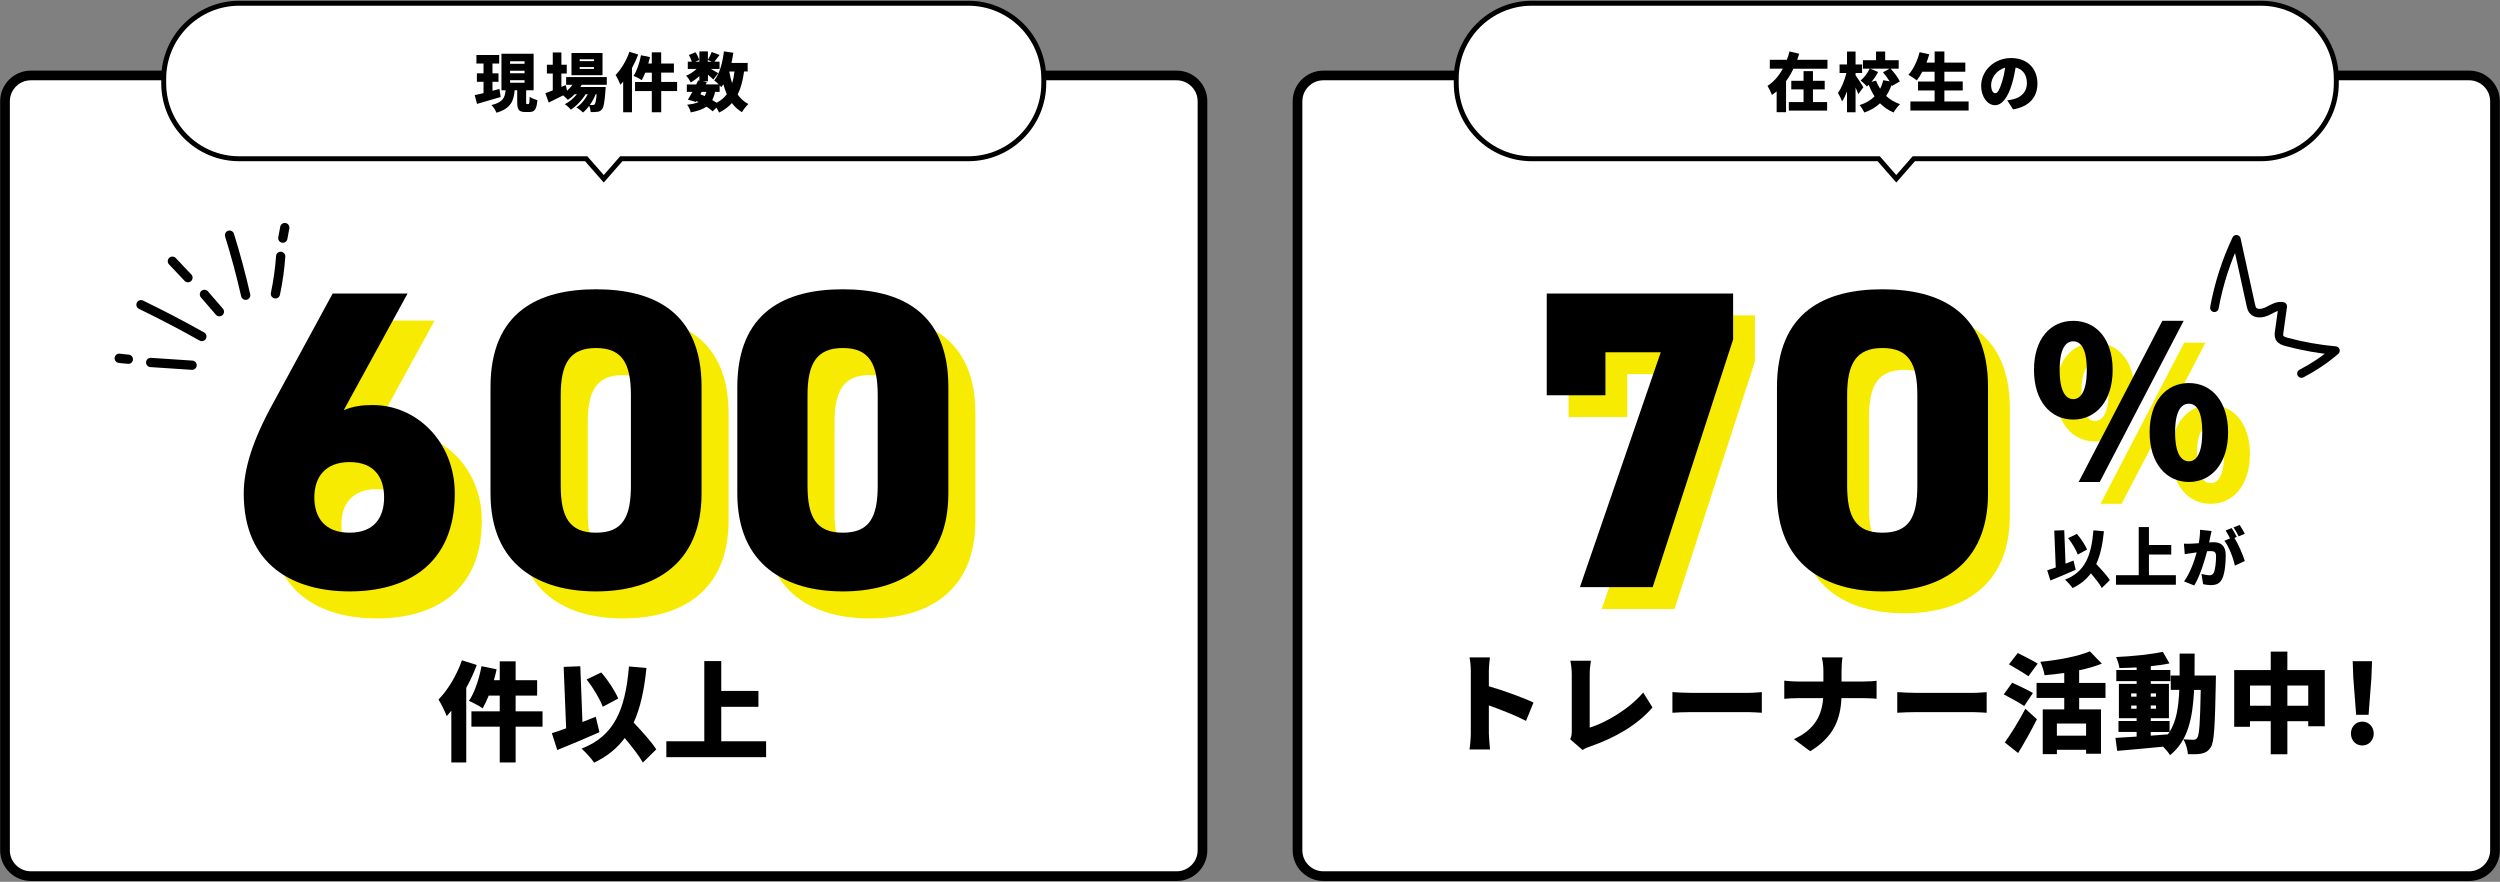 <?xml version="1.0" encoding="UTF-8"?><svg id="_レイヤー_1" xmlns="http://www.w3.org/2000/svg" width="774" height="273" viewBox="0 0 774 273"><rect x="0" y="0" width="774" height="273" fill="#808080" stroke="none"/><defs><style>.cls-1{stroke-width:2.65px;}.cls-1,.cls-2{fill:none;stroke:#000;stroke-linecap:round;stroke-linejoin:round;}.cls-2{stroke-width:2.87px;}.cls-3{fill:#f8eb02;}.cls-4{fill:#fff;}</style></defs><rect class="cls-4" x="1.55" y="23.36" width="370.75" height="247.89" rx="8" ry="8"/><path d="M364.29,24.86c3.58,0,6.5,2.92,6.5,6.5v231.89c0,3.58-2.92,6.5-6.5,6.5H9.55c-3.58,0-6.5-2.92-6.5-6.5V31.36c0-3.58,2.92-6.5,6.5-6.5h354.74M364.29,21.86H9.55C4.3,21.86.05,26.12.05,31.36v231.89c0,5.25,4.25,9.5,9.5,9.5h354.74c5.25,0,9.5-4.25,9.5-9.5V31.36c0-5.25-4.25-9.5-9.5-9.5h0Z"/><rect class="cls-4" x="401.71" y="23.36" width="370.75" height="247.89" rx="8" ry="8"/><path d="M764.45,24.86c3.58,0,6.5,2.92,6.5,6.5v231.89c0,3.58-2.92,6.5-6.5,6.5h-354.74c-3.58,0-6.5-2.92-6.5-6.5V31.36c0-3.58,2.92-6.5,6.5-6.5h354.74M764.45,21.86h-354.74c-5.25,0-9.5,4.25-9.5,9.5v231.89c0,5.25,4.25,9.5,9.5,9.5h354.74c5.25,0,9.5-4.25,9.5-9.5V31.36c0-5.25-4.25-9.5-9.5-9.5h0Z"/><path class="cls-3" d="M636.48,121.28c0-9.63,5.1-15.19,12.15-15.19s12.21,5.56,12.21,15.19-5.17,15.38-12.21,15.38-12.15-5.75-12.15-15.38ZM652.83,121.28c0-6.72-1.94-8.85-4.2-8.85s-4.2,2.13-4.2,8.85,1.94,9.05,4.2,9.05,4.2-2.33,4.2-9.05ZM676.23,106.09h6.59l-25.98,49.89h-6.53l25.91-49.89ZM672.28,140.6c0-9.63,5.17-15.25,12.15-15.25s12.15,5.62,12.15,15.25-5.17,15.38-12.15,15.38-12.15-5.75-12.15-15.38ZM688.57,140.6c0-6.79-1.87-8.85-4.14-8.85s-4.26,2.07-4.26,8.85,2,8.98,4.26,8.98,4.14-2.26,4.14-8.98Z"/><path class="cls-3" d="M485.63,129.13v-31.49h57.7v14.23l-24.9,76.67h-22.53l25.03-72.72h-17.13v13.31h-18.18Z"/><path class="cls-3" d="M589.58,189.86c-17.65,0-32.67-8.17-32.67-30.3v-32.94c0-23.45,15.02-30.3,32.67-30.3s32.67,6.85,32.67,30.17v33.07c0,22.13-15.02,30.3-32.67,30.3ZM578.64,157.06c0,9.75,2.63,14.62,10.93,14.62s10.8-4.88,10.8-14.62v-27.93c0-9.75-2.63-14.62-10.8-14.62s-10.93,4.87-10.93,14.62v27.93Z"/><path class="cls-3" d="M114.78,135.35c3.03-1.19,5.4-1.58,8.96-1.58,13.7,0,25.43,11.46,25.43,27.4,0,22.13-15.02,30.3-32.54,30.3s-32.8-8.17-32.8-30.3c0-7.51,2.63-16.34,9.35-28.46l18.18-33.46h23.19l-19.76,36.1ZM116.62,173.29c7.51,0,10.67-4.61,10.67-10.93s-3.16-10.93-10.67-10.93-10.93,4.61-10.93,10.93,3.29,10.93,10.93,10.93Z"/><path class="cls-3" d="M192.9,191.47c-17.65,0-32.67-8.17-32.67-30.3v-32.94c0-23.45,15.02-30.3,32.67-30.3s32.67,6.85,32.67,30.17v33.07c0,22.13-15.02,30.3-32.67,30.3ZM181.97,158.67c0,9.75,2.63,14.62,10.93,14.62s10.8-4.88,10.8-14.62v-27.93c0-9.75-2.63-14.62-10.8-14.62s-10.93,4.87-10.93,14.62v27.93Z"/><path class="cls-3" d="M269.32,191.47c-17.65,0-32.67-8.17-32.67-30.3v-32.94c0-23.45,15.02-30.3,32.67-30.3s32.67,6.85,32.67,30.17v33.07c0,22.13-15.02,30.3-32.67,30.3ZM258.38,158.67c0,9.75,2.63,14.62,10.93,14.62s10.8-4.88,10.8-14.62v-27.93c0-9.75-2.63-14.62-10.8-14.62s-10.93,4.87-10.93,14.62v27.93Z"/><path class="cls-4" d="M181.49,49.14h-107.43c-12.89,0-23.37-10.48-23.37-23.37v-1.39c0-12.89,10.48-23.37,23.37-23.37h225.71c12.89,0,23.37,10.48,23.37,23.37v1.39c0,12.89-10.48,23.37-23.37,23.37h-107.43l-5.43,6.2-5.43-6.2Z"/><path d="M299.78,1.77c12.47,0,22.61,10.14,22.61,22.61v1.39c0,12.47-10.14,22.61-22.61,22.61h-107.77l-.46.52-4.63,5.29-4.63-5.29-.46-.52h-107.77c-12.47,0-22.61-10.14-22.61-22.61v-1.39c0-12.47,10.14-22.61,22.61-22.61h225.71M299.78.24H74.06c-13.33,0-24.14,10.81-24.14,24.14v1.39c0,13.33,10.81,24.14,24.14,24.14h107.08l5.78,6.6,5.78-6.6h107.08c13.33,0,24.14-10.81,24.14-24.14v-1.39c0-13.33-10.81-24.14-24.14-24.14h0Z"/><path d="M155.01,30.03c-2.5.75-5.21,1.52-7.33,2.14l-.71-2.71c.77-.16,1.72-.4,2.73-.63v-3.5h-2.06v-2.63h2.06v-3.03h-2.2v-2.65h7.05v2.65h-2.08v3.03h1.86v2.63h-1.86v2.77c.71-.18,1.45-.38,2.16-.57l.38,2.52ZM163.58,32.23c.28,0,.36-.32.4-2.28.54.44,1.68.87,2.4,1.05-.24,2.87-.89,3.68-2.48,3.68h-1.27c-2.06,0-2.5-.81-2.5-3.13v-3.6h-.79c-.3,3.27-1.15,5.62-5.62,6.95-.28-.71-.99-1.82-1.56-2.38,3.66-.87,4.14-2.36,4.38-4.58h-1.29v-11.31h9.96v11.31h-2.32v3.58c0,.63.04.69.28.69h.42ZM157.92,19.75h4.48v-.79h-4.48v.79ZM157.92,22.68h4.48v-.79h-4.48v.79ZM157.92,25.61h4.48v-.77h-4.48v.77Z"/><path d="M180.08,26.25c-.12.24-.26.48-.4.69h7.84s-.02.63-.06.95c-.26,3.74-.58,5.37-1.11,5.98-.42.5-.89.67-1.43.75-.48.08-1.21.1-2.04.08-.04-.57-.2-1.35-.48-1.92-.59.81-1.25,1.54-1.92,2.06-.5-.54-1.33-1.19-2.04-1.58,1.43-.87,2.69-2.44,3.54-4.08h-.69c-1.07,1.8-2.89,3.72-4.56,4.77-.46-.57-1.21-1.27-1.88-1.68,1.35-.65,2.71-1.82,3.76-3.09h-.69c-.65.67-1.37,1.27-2.1,1.74-.32-.36-.95-.95-1.47-1.39-1.54.79-3.11,1.57-4.46,2.22l-1.05-2.91c.63-.22,1.43-.52,2.3-.85v-5.23h-1.82v-2.71h1.82v-3.8h2.67v3.8h1.66v2.71h-1.66v4.14l1.33-.55.44,1.72c.61-.54,1.19-1.15,1.64-1.82h-1.94v-2.4h12.58v2.4h-7.8ZM186.54,23.29h-9.61v-6.89h9.61v6.89ZM183.89,18.34h-4.42v.59h4.42v-.59ZM183.89,20.76h-4.42v.59h4.42v-.59ZM184.42,29.18c-.44,1.11-1.07,2.28-1.8,3.33.4.02.71.02.91.02.26,0,.42-.04.57-.24.24-.26.46-1.13.63-3.11h-.32Z"/><path d="M197.58,16.88c-.52,1.39-1.17,2.83-1.92,4.2v13.67h-2.73v-9.49c-.28.36-.58.69-.85.99-.26-.71-1.03-2.32-1.5-3.03,1.7-1.72,3.35-4.46,4.3-7.19l2.71.85ZM209.64,28.19h-4.93v6.56h-2.91v-6.56h-5.19v-2.81h5.19v-2.89h-2.02c-.36.89-.73,1.68-1.11,2.34-.57-.42-1.82-1.07-2.52-1.37,1.03-1.5,1.86-4.02,2.3-6.36l2.77.57c-.14.65-.3,1.33-.5,2h1.07v-3.47h2.91v3.47h3.94v2.81h-3.94v2.89h4.93v2.81Z"/><path d="M230.36,22.15c-.38,2.79-.99,5.15-1.98,7.11.87,1.25,1.96,2.26,3.33,2.95-.65.58-1.56,1.72-2,2.52-1.25-.75-2.28-1.7-3.11-2.81-1.05,1.17-2.36,2.14-3.96,2.93-.16-.38-.5-.97-.85-1.53l-1.13,1.15c-.5-.46-1.17-.95-1.92-1.45-1.19.83-2.77,1.37-4.89,1.78-.16-.81-.65-1.8-1.13-2.38,1.49-.16,2.63-.4,3.55-.83-.22-.1-.42-.2-.63-.3l-.16.28-2.51-.73c.42-.67.91-1.5,1.39-2.4h-1.72v-2.3h2.91c.22-.44.42-.85.59-1.25l.38.08v-1.41c-.83.77-1.78,1.47-2.65,1.96-.32-.61-.93-1.57-1.45-2.08,1.11-.44,2.32-1.23,3.25-2.1h-2.73v-2.24h1.25c-.2-.63-.55-1.45-.91-2.08l2.04-.85c.5.73.99,1.72,1.15,2.42l-1.19.52h1.25v-3.19h2.63v2.59c.42-.69.91-1.7,1.19-2.42l2.42.93c-.59.75-1.15,1.53-1.6,2.08h1.6v2.24h-2.69c.87.48,1.92,1.07,2.28,1.31l-1.51,1.96c-.4-.4-1.03-.95-1.68-1.51v2.08h-1.58l1.23.26-.34.69h4.06c-.48-.46-1.05-.95-1.43-1.23,1.66-2,2.59-5.43,3.01-8.99l2.91.42c-.16,1.07-.34,2.12-.57,3.15h5.01v2.65h-1.07ZM216.83,29.18c.46.18.91.38,1.35.58.2-.38.38-.81.51-1.31h-1.47l-.4.73ZM219.13,19.12h1.25l-1.25-.55v.55ZM221.39,28.44c-.2.99-.5,1.82-.87,2.54.48.28.93.57,1.33.83,1.33-.67,2.36-1.56,3.17-2.63-.42-.95-.77-2-1.07-3.09-.2.32-.4.61-.61.89-.14-.16-.32-.36-.54-.55v2.02h-1.41ZM225.78,22.15c.22,1.27.51,2.5.89,3.62.34-1.09.58-2.3.73-3.62h-1.62Z"/><path class="cls-4" d="M581.65,49.14h-107.43c-12.89,0-23.37-10.48-23.37-23.37v-1.39c0-12.89,10.48-23.37,23.37-23.37h225.71c12.89,0,23.37,10.48,23.37,23.37v1.39c0,12.89-10.48,23.37-23.37,23.37h-107.43l-5.43,6.2-5.43-6.2Z"/><path d="M699.94,1.77c12.47,0,22.61,10.14,22.61,22.61v1.39c0,12.47-10.14,22.61-22.61,22.61h-107.77l-.46.52-4.63,5.29-4.63-5.29-.46-.52h-107.77c-12.47,0-22.61-10.14-22.61-22.61v-1.39c0-12.47,10.14-22.61,22.61-22.61h225.71M699.94.24h-225.71c-13.33,0-24.14,10.81-24.14,24.14v1.39c0,13.33,10.81,24.14,24.14,24.14h107.08l5.78,6.6,5.78-6.6h107.08c13.33,0,24.14-10.81,24.14-24.14v-1.39c0-13.33-10.81-24.14-24.14-24.14h0Z"/><path d="M565.78,18.52v2.75h-10.54c-.63,1.35-1.39,2.65-2.28,3.86v9.61h-2.91v-6.46c-.46.4-.95.77-1.46,1.11-.3-.81-.93-2.1-1.37-2.81,1.98-1.25,3.57-3.17,4.73-5.31h-4.02v-2.75h5.29c.34-.87.59-1.74.81-2.59l3.01.71c-.2.63-.42,1.25-.63,1.88h9.37ZM561.28,31.59h4.4v2.65h-11.86v-2.65h4.56v-3.92h-3.8v-2.65h3.8v-2.99h2.91v2.99h3.64v2.65h-3.64v3.92Z"/><path d="M575.35,29.12c-.22-.58-.53-1.31-.87-2.04v7.68h-2.65v-6.44c-.46,1.21-.97,2.28-1.54,3.09-.24-.79-.85-1.92-1.27-2.63,1.13-1.53,2.1-3.98,2.63-6.18h-2.12v-2.65h2.3v-4h2.65v4h2.02v2.65h-2.02v.71c.55.73,2.08,3.13,2.42,3.68l-1.54,2.12ZM585.75,26.62c-.04-.1-.08-.2-.12-.3-.46,1.21-.99,2.34-1.68,3.39,1.19,1.09,2.61,1.96,4.3,2.54-.65.59-1.56,1.78-2,2.58-1.64-.69-3.03-1.66-4.2-2.85-1.29,1.21-2.87,2.18-4.85,2.85-.3-.65-.99-1.74-1.45-2.3,1.94-.59,3.47-1.53,4.61-2.69-.69-1.07-1.29-2.28-1.8-3.57-.2.18-.38.36-.57.51-.44-.55-1.35-1.39-1.96-1.86,1.11-.85,2.18-2.32,2.83-3.66h-2.1v-2.63h4.06v-2.67h2.83v2.67h4.18v2.63h-2.5c1.13,1.21,2.34,2.79,2.85,3.96l-2.44,1.41ZM580.82,24.96c.34.89.75,1.72,1.27,2.51.44-.83.75-1.72.97-2.65l1.98.38c-.57-.95-1.35-1.98-2.06-2.81l2-1.13h-5.96l2.44,1.03c-.57,1.09-1.27,2.14-2.04,3.05l1.41-.38Z"/><path d="M609.48,31.42v2.81h-18.02v-2.81h7.49v-3.41h-5.13v-2.77h5.13v-3.03h-3.8c-.55,1.03-1.13,1.96-1.72,2.69-.57-.5-1.86-1.35-2.59-1.74,1.52-1.62,2.79-4.34,3.47-7.01l2.99.67c-.24.87-.53,1.72-.87,2.57h2.54v-3.45h3.01v3.45h6.48v2.81h-6.48v3.03h5.68v2.77h-5.68v3.41h7.53Z"/><path d="M621.45,31.06c.83-.1,1.37-.22,1.92-.36,2.5-.61,4.16-2.36,4.16-4.93s-1.23-4.34-3.49-4.87c-.26,1.58-.61,3.31-1.15,5.11-1.17,3.92-2.93,6.56-5.25,6.56s-4.28-2.63-4.28-5.98c0-4.66,4.02-8.62,9.27-8.62s8.16,3.45,8.16,7.9c0,4.12-2.44,7.15-7.55,8l-1.8-2.81ZM620.81,20.96c-2.91.79-4.36,3.43-4.36,5.31,0,1.7.59,2.59,1.27,2.59.79,0,1.39-1.19,2.08-3.47.44-1.33.77-2.89,1.01-4.44Z"/><path d="M147.6,205.88c-.87,2.34-1.97,4.79-3.25,7.09v23.09h-4.62v-16.03c-.47.6-.97,1.17-1.44,1.67-.43-1.21-1.74-3.92-2.54-5.12,2.88-2.91,5.66-7.53,7.26-12.15l4.58,1.44ZM167.97,224.98h-8.33v11.08h-4.92v-11.08h-8.77v-4.75h8.77v-4.88h-3.41c-.6,1.5-1.24,2.84-1.87,3.95-.97-.7-3.08-1.81-4.25-2.31,1.74-2.54,3.15-6.79,3.88-10.74l4.68.97c-.23,1.1-.5,2.24-.84,3.38h1.81v-5.86h4.92v5.86h6.66v4.75h-6.66v4.88h8.33v4.75Z"/><path d="M185.58,226.69c-4.35,1.94-9.2,3.95-13.05,5.52l-1.67-5.22c1.27-.4,2.78-.9,4.42-1.51l-.77-19.01,5.15-.2.67,17.27c1.37-.54,2.78-1.1,4.12-1.64l1.14,4.79ZM199.03,236.09c-1.14-2.07-3.38-4.92-5.62-7.6-2.38,3.21-5.45,5.72-9.47,7.63-.67-1.07-2.71-3.31-3.88-4.35,10.14-3.92,13.55-12.05,14.66-25.43l5.42.47c-.67,6.73-1.87,12.31-3.95,16.9,2.61,2.81,5.55,5.99,6.99,8.3l-4.15,4.08ZM186.62,218.83c-.84-2.34-2.98-5.92-4.99-8.47l4.52-2.17c2.14,2.44,4.25,5.72,5.25,8.06l-4.79,2.58Z"/><path d="M237.19,229.5v4.92h-30.89v-4.92h11.75v-24.83h5.25v9.24h11.51v4.92h-11.51v10.67h13.89Z"/><path d="M106.41,126.98c3.03-1.19,5.4-1.58,8.96-1.58,13.7,0,25.43,11.46,25.43,27.4,0,22.13-15.02,30.3-32.54,30.3s-32.8-8.17-32.8-30.3c0-7.51,2.63-16.34,9.35-28.46l18.18-33.46h23.19l-19.76,36.1ZM108.25,164.92c7.51,0,10.67-4.61,10.67-10.93s-3.16-10.93-10.67-10.93-10.93,4.61-10.93,10.93,3.29,10.93,10.93,10.93Z"/><path d="M184.53,183.1c-17.65,0-32.67-8.17-32.67-30.3v-32.94c0-23.45,15.02-30.3,32.67-30.3s32.67,6.85,32.67,30.17v33.07c0,22.13-15.02,30.3-32.67,30.3ZM173.6,150.3c0,9.75,2.63,14.62,10.93,14.62s10.8-4.88,10.8-14.62v-27.93c0-9.75-2.63-14.62-10.8-14.62s-10.93,4.87-10.93,14.62v27.93Z"/><path d="M260.94,183.1c-17.65,0-32.67-8.17-32.67-30.3v-32.94c0-23.45,15.02-30.3,32.67-30.3s32.67,6.85,32.67,30.17v33.07c0,22.13-15.02,30.3-32.67,30.3ZM250.01,150.3c0,9.75,2.63,14.62,10.93,14.62s10.8-4.88,10.8-14.62v-27.93c0-9.75-2.63-14.62-10.8-14.62s-10.93,4.87-10.93,14.62v27.93Z"/><path d="M629.72,114.52c0-9.63,5.1-15.19,12.15-15.19s12.21,5.56,12.21,15.19-5.17,15.38-12.21,15.38-12.15-5.75-12.15-15.38ZM646.07,114.52c0-6.72-1.94-8.85-4.2-8.85s-4.2,2.13-4.2,8.85,1.94,9.05,4.2,9.05,4.2-2.33,4.2-9.05ZM669.47,99.33h6.59l-25.98,49.89h-6.53l25.91-49.89ZM665.52,133.84c0-9.63,5.17-15.25,12.15-15.25s12.15,5.62,12.15,15.25-5.17,15.38-12.15,15.38-12.15-5.75-12.15-15.38ZM681.81,133.84c0-6.79-1.87-8.85-4.14-8.85s-4.26,2.07-4.26,8.85,2,8.98,4.26,8.98,4.14-2.26,4.14-8.98Z"/><path d="M478.87,122.37v-31.49h57.7v14.23l-24.9,76.67h-22.53l25.03-72.72h-17.13v13.31h-18.18Z"/><path d="M582.82,183.1c-17.65,0-32.67-8.17-32.67-30.3v-32.94c0-23.45,15.02-30.3,32.67-30.3s32.67,6.85,32.67,30.17v33.07c0,22.13-15.02,30.3-32.67,30.3ZM571.88,150.3c0,9.75,2.63,14.62,10.93,14.62s10.8-4.88,10.8-14.62v-27.93c0-9.75-2.63-14.62-10.8-14.62s-10.93,4.87-10.93,14.62v27.93Z"/><path d="M642.65,176.4c-2.61,1.17-5.53,2.37-7.84,3.32l-1-3.13c.76-.24,1.67-.54,2.65-.9l-.46-11.42,3.09-.12.4,10.37c.82-.32,1.67-.66,2.47-.98l.68,2.87ZM650.73,182.05c-.68-1.25-2.03-2.95-3.38-4.56-1.43,1.93-3.28,3.44-5.69,4.58-.4-.64-1.63-1.99-2.33-2.61,6.09-2.35,8.14-7.23,8.8-15.27l3.25.28c-.4,4.04-1.12,7.4-2.37,10.15,1.57,1.69,3.34,3.6,4.2,4.98l-2.49,2.45ZM643.28,171.68c-.5-1.41-1.79-3.56-2.99-5.08l2.71-1.31c1.29,1.47,2.55,3.44,3.16,4.84l-2.87,1.55Z"/><path d="M673.65,178.09v2.95h-18.55v-2.95h7.05v-14.91h3.16v5.55h6.91v2.95h-6.91v6.41h8.34Z"/><path d="M684.7,164.41c-.14.6-.3,1.35-.42,1.91-.1.54-.22,1.08-.34,1.61.52-.04.98-.06,1.35-.06,2.29,0,3.8,1.08,3.8,4.06,0,2.33-.26,5.53-1.11,7.29-.68,1.43-1.85,1.93-3.48,1.93-.76,0-1.71-.12-2.41-.28l-.52-3.18c.72.2,1.93.42,2.43.42.62,0,1.08-.22,1.35-.76.5-.99.74-3.26.74-5.1,0-1.45-.6-1.63-1.85-1.63-.22,0-.56.02-.92.04-.8,3.09-2.29,7.88-3.98,10.61l-3.16-1.27c1.89-2.55,3.17-6.27,3.92-8.98-.52.08-.96.14-1.25.18-.64.08-1.79.24-2.45.36l-.26-3.24c.76.06,1.53.02,2.31,0,.58-.02,1.41-.08,2.29-.14.28-1.55.42-2.93.38-4.16l3.58.38ZM691.78,166.54c1.19,1.89,2.67,5.33,3.22,7.15l-3.08,1.43c-.48-2.31-1.81-5.85-3.25-7.7l1.75-.72c-.4-.78-.9-1.77-1.37-2.45l1.89-.76c.5.74,1.21,2.05,1.57,2.75l-.72.3ZM693.1,166.06c-.4-.82-1.05-2.01-1.59-2.77l1.89-.76c.52.76,1.25,2.05,1.59,2.73l-1.89.8Z"/><path d="M472.46,223.18c-3.38-1.74-7.96-3.51-11.51-4.79v8.6c0,.9.2,3.55.37,5.05h-6.36c.23-1.44.4-3.68.4-5.05v-19.11c0-1.34-.13-3.08-.4-4.35h6.32c-.13,1.27-.33,2.74-.33,4.35v4.58c4.52,1.31,11.01,3.68,13.82,5.05l-2.31,5.66Z"/><path d="M486.12,228.86c.47-1,.5-1.64.5-2.48v-17.6c0-1.47-.2-3.11-.44-4.22h6.36c-.23,1.54-.37,2.74-.37,4.22v16.5c4.92-1.51,12.21-5.72,16.56-10.88l2.88,4.62c-4.72,5.52-11.71,9.44-19.34,12.11-.5.17-1.37.44-2.31,1.07l-3.85-3.35Z"/><path d="M517.78,214.28c1.34.1,4.15.23,5.79.23h17.77c1.51,0,3.15-.17,4.12-.23v6.39c-.87-.03-2.74-.2-4.12-.2h-17.77c-1.91,0-4.42.1-5.79.2v-6.39Z"/><path d="M576.91,211c1.77,0,3.28-.13,4.08-.23v5.55c-.8-.07-2.61-.17-4.12-.17h-6.76c-.3,6.39-2.28,11.95-9.67,16.43l-5.05-3.75c6.63-2.98,8.67-7.6,9.07-12.68h-7.83c-1.57,0-2.98.1-4.22.2v-5.62c1.2.13,2.64.27,4.08.27h8.03v-3.21c0-1.17-.13-2.98-.5-4.25h6.42c-.23,1.27-.3,3.21-.3,4.28v3.18h6.76Z"/><path d="M587.39,214.28c1.34.1,4.15.23,5.79.23h17.77c1.51,0,3.15-.17,4.12-.23v6.39c-.87-.03-2.74-.2-4.12-.2h-17.77c-1.91,0-4.42.1-5.79.2v-6.39Z"/><path d="M626.68,218.59c-1.37-.97-4.35-2.58-6.32-3.61l2.61-3.61c1.84.84,4.92,2.28,6.42,3.18l-2.71,4.05ZM620.69,229.87c1.77-2.48,4.32-6.53,6.36-10.44l3.58,3.25c-1.77,3.51-3.78,7.13-5.82,10.47l-4.12-3.28ZM627.99,209.36c-1.31-.97-4.18-2.58-6.02-3.68l2.74-3.51c1.77.9,4.72,2.38,6.16,3.28l-2.88,3.92ZM643.71,216.08v3.55h6.76v13.72h-4.62v-1.21h-9.04v1.34h-4.38v-13.85h6.66v-3.55h-8.57v-4.65h8.57v-3.08c-2.04.3-4.12.54-6.09.7-.17-1.17-.8-3.08-1.31-4.15,5.62-.54,11.61-1.67,15.33-3.25l3.71,3.82c-2.14.84-4.52,1.54-7.03,2.04v3.92h8.16v4.65h-8.16ZM645.85,224.01h-9.04v3.75h9.04v-3.75Z"/><path d="M686.05,209.16s-.03,1.51-.03,2.07c-.27,13.55-.5,18.57-1.57,20.14-.84,1.27-1.67,1.67-2.84,1.94-1.07.23-2.61.23-4.22.2-.1-1.34-.64-3.31-1.41-4.62,1.34.13,2.48.13,3.15.13.5,0,.8-.13,1.14-.6.64-.87.9-4.79,1.07-14.82h-2.04c-.47,9.04-1.97,15.76-7.46,20.21-.44-.77-1.31-1.81-2.14-2.64-5.09.5-10.31.97-14.22,1.3l-.54-4.02c1.84-.1,4.08-.23,6.56-.4v-1.44h-5.62v-3.38h5.62v-.87h-5.49v-10.64h5.49v-.84h-6.29v-3.45h6.29v-.8c-1.81.1-3.61.17-5.32.2-.13-.97-.6-2.48-1.04-3.41,5.02-.23,10.67-.8,14.49-1.61l2.04,3.58c-1.74.37-3.71.64-5.79.87v1.17h6.06v3.45h-6.06v.84h5.62v10.64h-5.62v.87h5.82v3.38c2.11-3.35,2.78-7.63,3.01-13.02h-2.64v-4.45h2.74v-6.79h4.65c0,2.38,0,4.65-.03,6.79h6.62ZM659.81,215.68h1.67v-1h-1.67v1ZM661.49,219.43v-1h-1.67v1h1.67ZM665.87,214.68v1h1.64v-1h-1.64ZM667.51,218.42h-1.64v1h1.64v-1ZM665.87,227.76c1.77-.13,3.55-.27,5.32-.4.17-.23.33-.47.5-.74h-5.82v1.14Z"/><path d="M719.75,207.45v17.4h-5.12v-1.57h-6.46v10.24h-5.15v-10.24h-6.42v1.74h-4.89v-17.57h11.31v-5.72h5.15v5.72h11.58ZM703.02,218.49v-6.26h-6.42v6.26h6.42ZM714.63,218.49v-6.26h-6.46v6.26h6.46Z"/><path d="M727.85,227.09c0-2.04,1.47-3.68,3.51-3.68s3.55,1.64,3.55,3.68-1.47,3.71-3.55,3.71-3.51-1.64-3.51-3.71ZM728.59,209.99l-.2-5.29h5.99l-.2,5.29-.87,11.31h-3.85l-.87-11.31Z"/><path class="cls-1" d="M685.58,95.28c1.33-7.32,3.63-14.47,6.81-21.2,1.48,6.78,2.97,13.56,4.45,20.33.13.57.26,1.16.61,1.63,1,1.34,3.1,1.01,4.6.27,1.5-.74,3.05-1.79,4.69-1.45-.37,2.62-.73,5.24-1.1,7.85-.09.62-.17,1.27.11,1.83.38.77,1.31,1.08,2.14,1.31,4.97,1.33,10.05,2.24,15.17,2.71-3.22,2.76-6.76,5.14-10.53,7.09"/><path class="cls-2" d="M36.91,110.92c-.58-.07,2.49.31,2.82.3"/><path class="cls-2" d="M46.65,112.22c4.27.28,8.55.57,12.82.85"/><path class="cls-2" d="M43.65,94.34c6.38,3.09,12.66,6.37,18.84,9.84"/><path class="cls-2" d="M53.37,80.87c1.61,1.7,3.21,3.4,4.82,5.1"/><path class="cls-2" d="M63.29,91.14c1.54,1.79,3.09,3.57,4.63,5.36"/><path class="cls-2" d="M71.06,72.8c1.91,6.14,3.58,12.35,5,18.61"/><path class="cls-2" d="M88.17,70.46c-.2,1.09-.4,2.18-.61,3.27"/><path class="cls-2" d="M86.9,79.36c-.27,3.9-.82,7.78-1.63,11.61"/></svg>